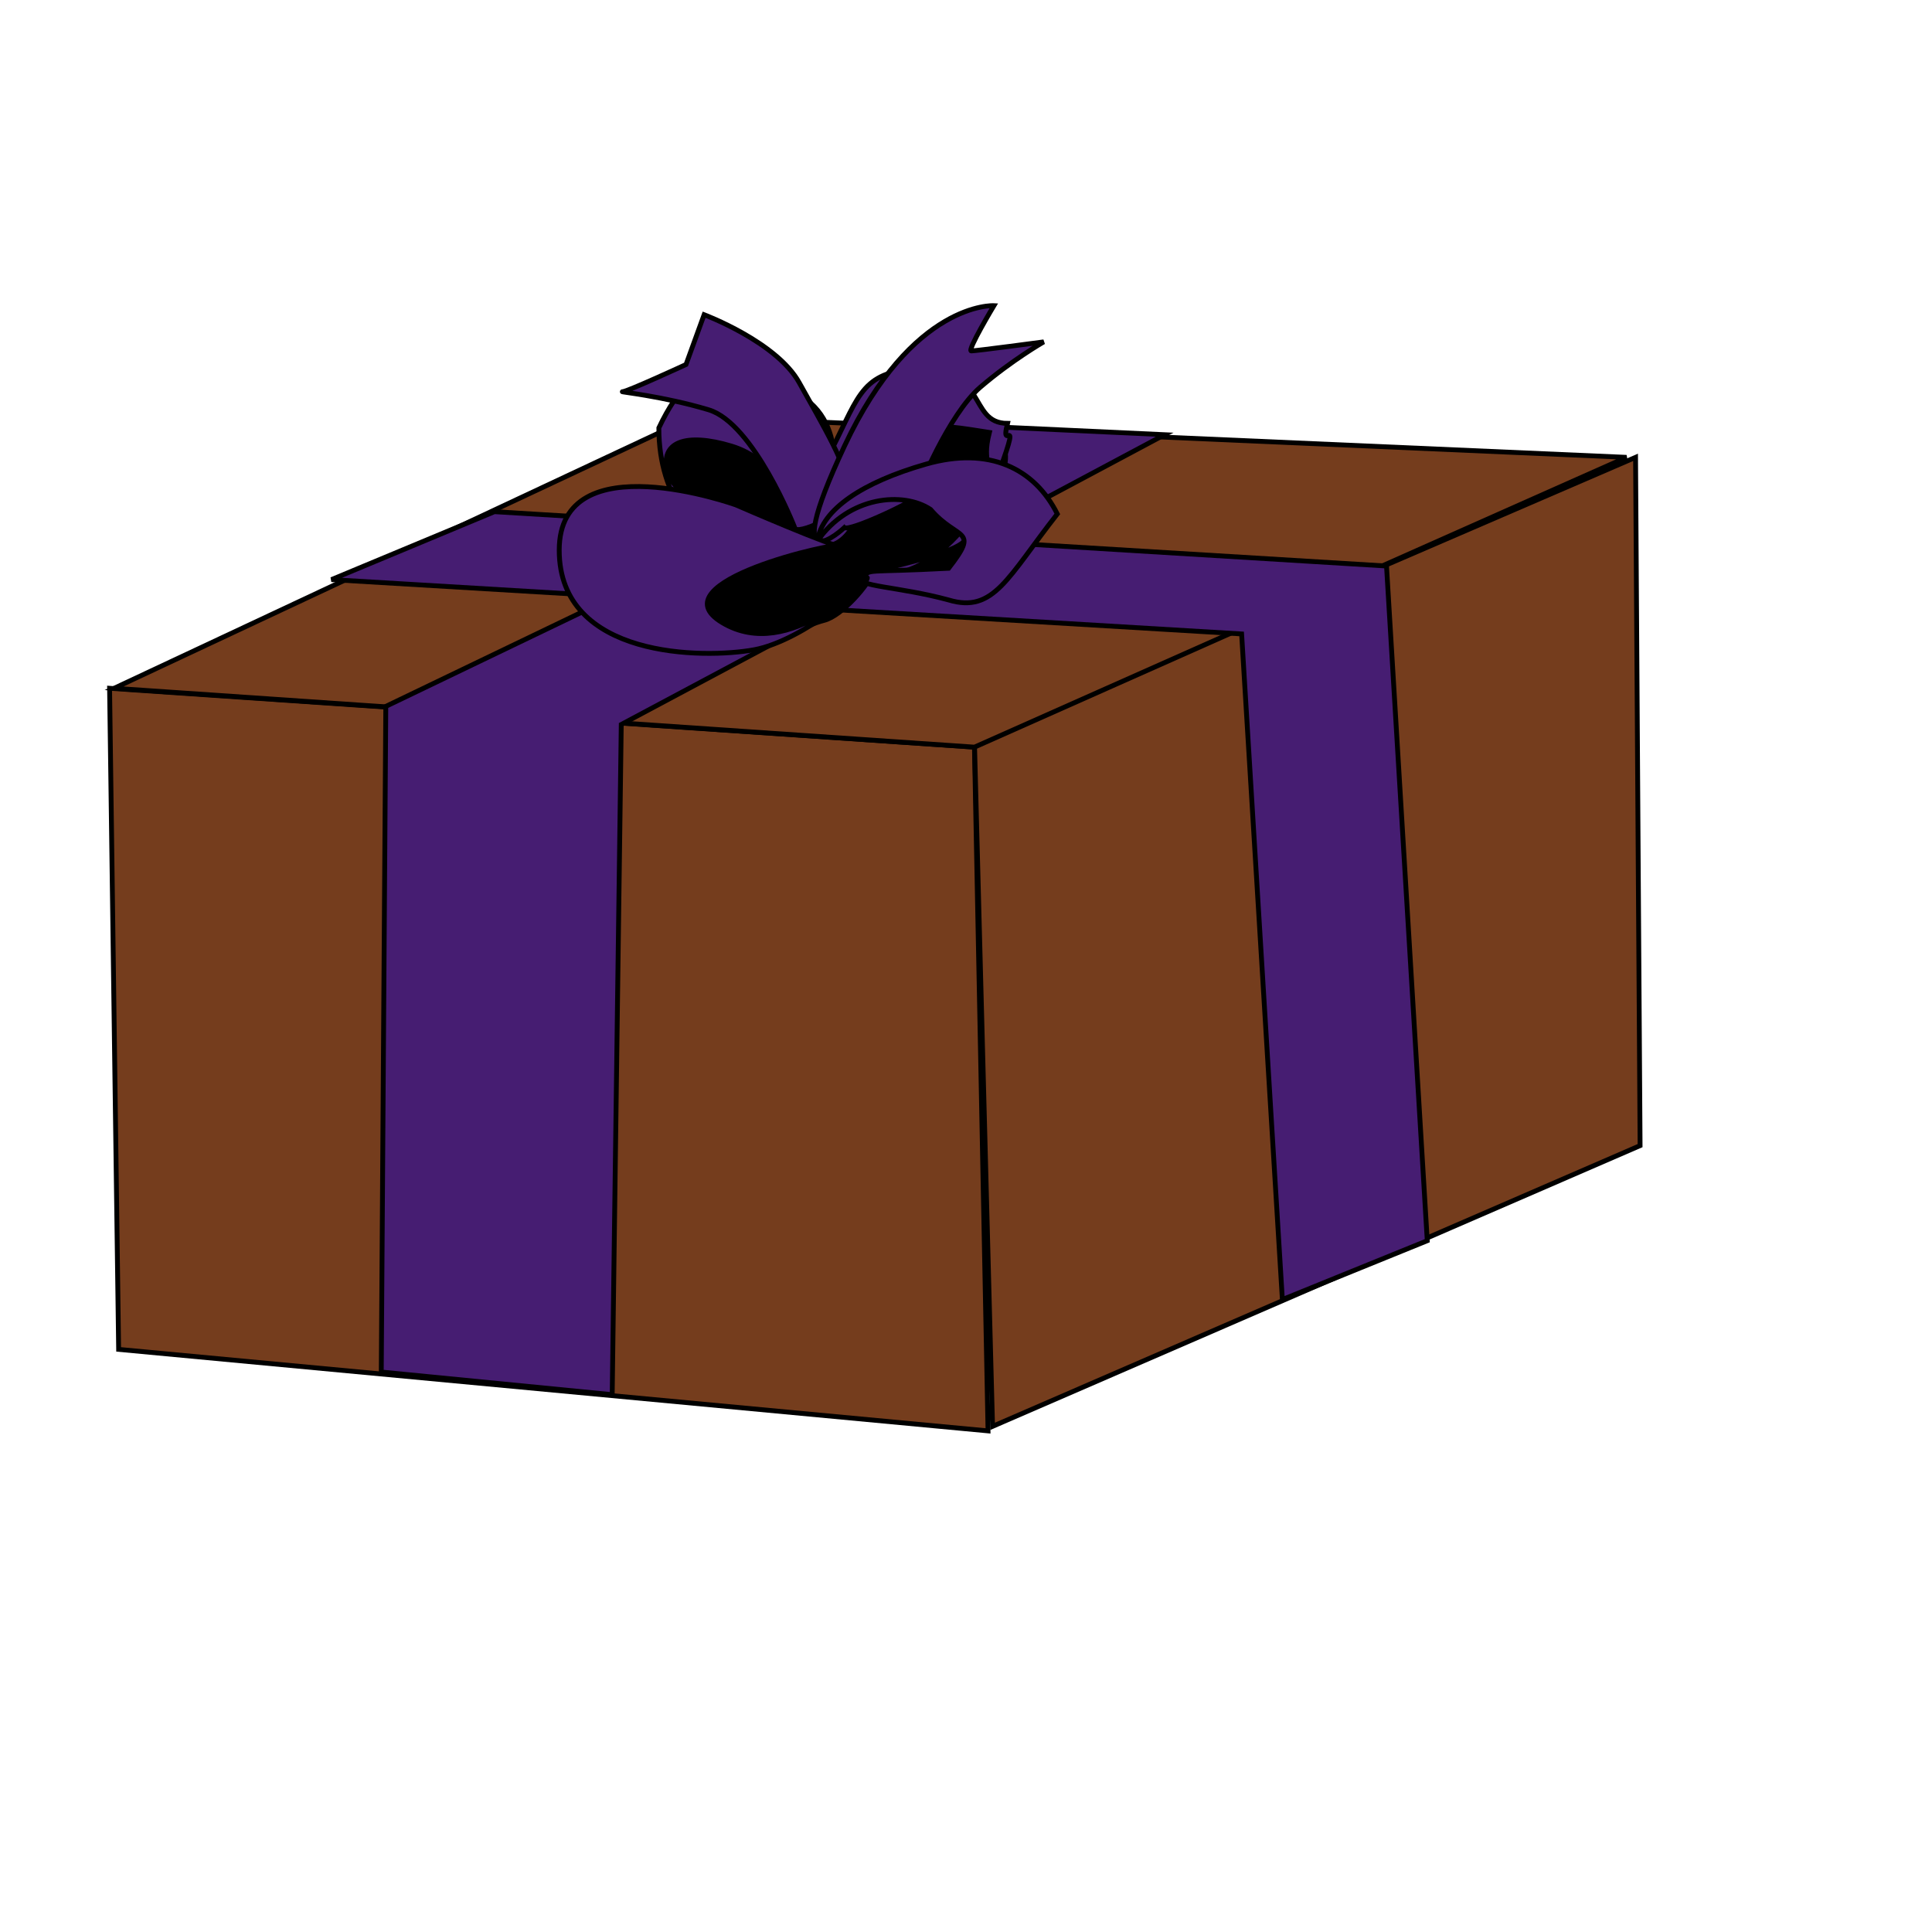 <?xml version="1.0"?><svg width="533.333" height="533.333" xmlns="http://www.w3.org/2000/svg">
 <title>Purple tag bundle</title>
 <g>
  <title>Layer 1</title>
  <g id="g992" fill="#ffff00">
   <path d="m30.25,190l238.75,16.25l3.75,188.75l-240,-22.5l-2.5,-182.5z" id="path989" stroke-width="1pt" stroke="black" fill-rule="evenodd" fill="#753d1d"/>
   <path d="m269,205l182.5,-78.75l1.25,190l-178.75,77.5l-5,-188.75z" id="path990" stroke-width="1pt" stroke="black" fill-rule="evenodd" fill="#753d1d"/>
   <path d="m31.5,190l160,-75l257.5,11.25l-180,80l-237.5,-16.25z" id="path991" stroke-width="1pt" stroke="black" fill-rule="evenodd" fill="#753d1d"/>
  </g>
  <g id="g998" fill="#ff0000">
   <path d="m105.25,378.75l1.25,-183.75l161.25,-77.5l53.75,2.5l-150,80l-2.5,185l-63.75,-6.25z" id="path996" stroke-width="1pt" stroke="black" fill-rule="evenodd" fill="#461d72"/>
   <path d="m354,358.75l-11.25,-183.75l-251.25,-15l45,-18.75l246.25,15l11.25,186.25l-40,16.25z" id="path997" stroke-width="1pt" stroke="black" fill-rule="evenodd" fill="#461d72"/>
  </g>
  <path d="m185,128.75c0,0 -1.25,-7.5 7.5,-11.25c8.75,-3.75 23.75,-1.25 28.75,5c5,6.25 8.75,12.5 16.25,7.5c7.5,-5 17.5,-17.5 23.75,-16.25c6.25,1.25 17.5,5 16.25,13.75c-1.25,8.75 -5,32.5 -12.5,31.25c-7.5,-1.25 -22.5,-5 -23.75,-1.25c-1.25,3.75 -8.75,12.5 -13.75,13.75c-5,1.25 -17.5,7.5 -22.5,6.25c-5,-1.25 -13.75,-7.5 -15,-21.25c-1.25,-13.75 -5,-26.25 -5,-27.5z" id="path1007" stroke-width="1pt" stroke="#000000" fill-rule="evenodd"/>
  <g id="g1037">
   <path d="m239.375,158.125c0,0 13.75,5 28.75,-15c7.5,-18.75 2.5,-13.75 5,-23.75c-16.25,-2.5 -18.75,-3.75 -32.5,10c-3.75,22.5 -12.5,21.25 -12.5,21.25c0,0 -3.75,-7.5 -3.75,-6.25c0,1.25 6.25,8.75 3.75,-17.5c8.75,-16.25 8.75,-23.75 23.75,-25c21.25,-1.25 15,15 26.25,15c-2.5,10 6.25,-8.75 -6.25,23.75c-13.75,7.5 11.25,7.5 -32.5,17.5z" id="path1004" stroke-width="1pt" stroke="#000000" fill-rule="evenodd" fill="#461d72"/>
   <path d="m219.375,144.375c0,-5 -5,-17.5 -17.5,-21.25c-12.5,-3.75 -20,-1.25 -17.5,7.5c2.5,8.75 31.25,21.25 31.25,21.25l-8.75,3.75c0,0 -3.75,6.25 -7.5,-3.75c-6.25,-3.75 -17.5,-13.75 -17.5,-33.75c11.25,-23.75 20,-12.5 28.75,-12.5c23.75,3.75 20,25 18.75,32.5c-1.25,7.5 -11.25,8.75 -10,6.25z" id="path1006" stroke-width="1pt" stroke="#000000" fill-rule="evenodd" fill="#461d72"/>
   <path d="m219.375,145.625c0,0 -11.25,-28.75 -23.75,-32.5c-12.5,-3.75 -25,-5 -23.75,-5c1.25,0 17.5,-7.5 17.5,-7.5l5,-13.75c0,0 20,7.5 26.25,18.75c6.25,11.25 13.75,23.75 13.75,30c0,6.25 -15,12.5 -15,10z" id="path1022" stroke-width="1pt" stroke="#000000" fill-rule="evenodd" fill="#461d72"/>
   <path d="m233.125,145.625c0,0 -18.75,17.5 0,-22.5c18.75,-40 41.25,-38.75 41.25,-38.75c0,0 -7.5,12.5 -6.25,12.5c1.25,0 20,-2.5 20,-2.5c0,0 -8.75,5 -17.5,12.5c-8.75,7.5 -17.5,28.75 -17.5,30c0,1.25 -18.75,10 -20,8.75z" id="path1020" stroke-width="1pt" stroke="#000000" fill-rule="evenodd" fill="#461d72"/>
   <path d="m225.625,149.375c8.75,-12.5 23.75,-13.75 31.25,-8.75c7.5,8.75 13.75,5 5,16.25c-23.75,1.25 -21.25,0 -23.75,2.5c-2.5,2.5 10,2.5 23.75,6.25c12.5,3.75 16.25,-6.25 30,-23.75c-6.25,-12.5 -18.75,-18.75 -36.25,-13.75c-17.5,5 -28.75,12.5 -30,21.25z" id="path1005" stroke-width="1pt" stroke="#000000" fill-rule="evenodd" fill="#461d72"/>
   <path d="m239.375,159.375c0,0 -21.25,23.75 -40,12.5c-18.75,-11.25 32.5,-22.5 32.5,-21.25c0,1.25 -28.75,-11.25 -28.75,-11.25c0,0 -48.75,-17.5 -48.75,12.5c0,30 40,30 53.75,27.5c13.75,-2.5 32.5,-18.75 31.25,-20z" id="path1003" stroke-width="1pt" stroke="#000000" fill-rule="evenodd" fill="#461d72"/>
  </g>
 </g>
</svg>
